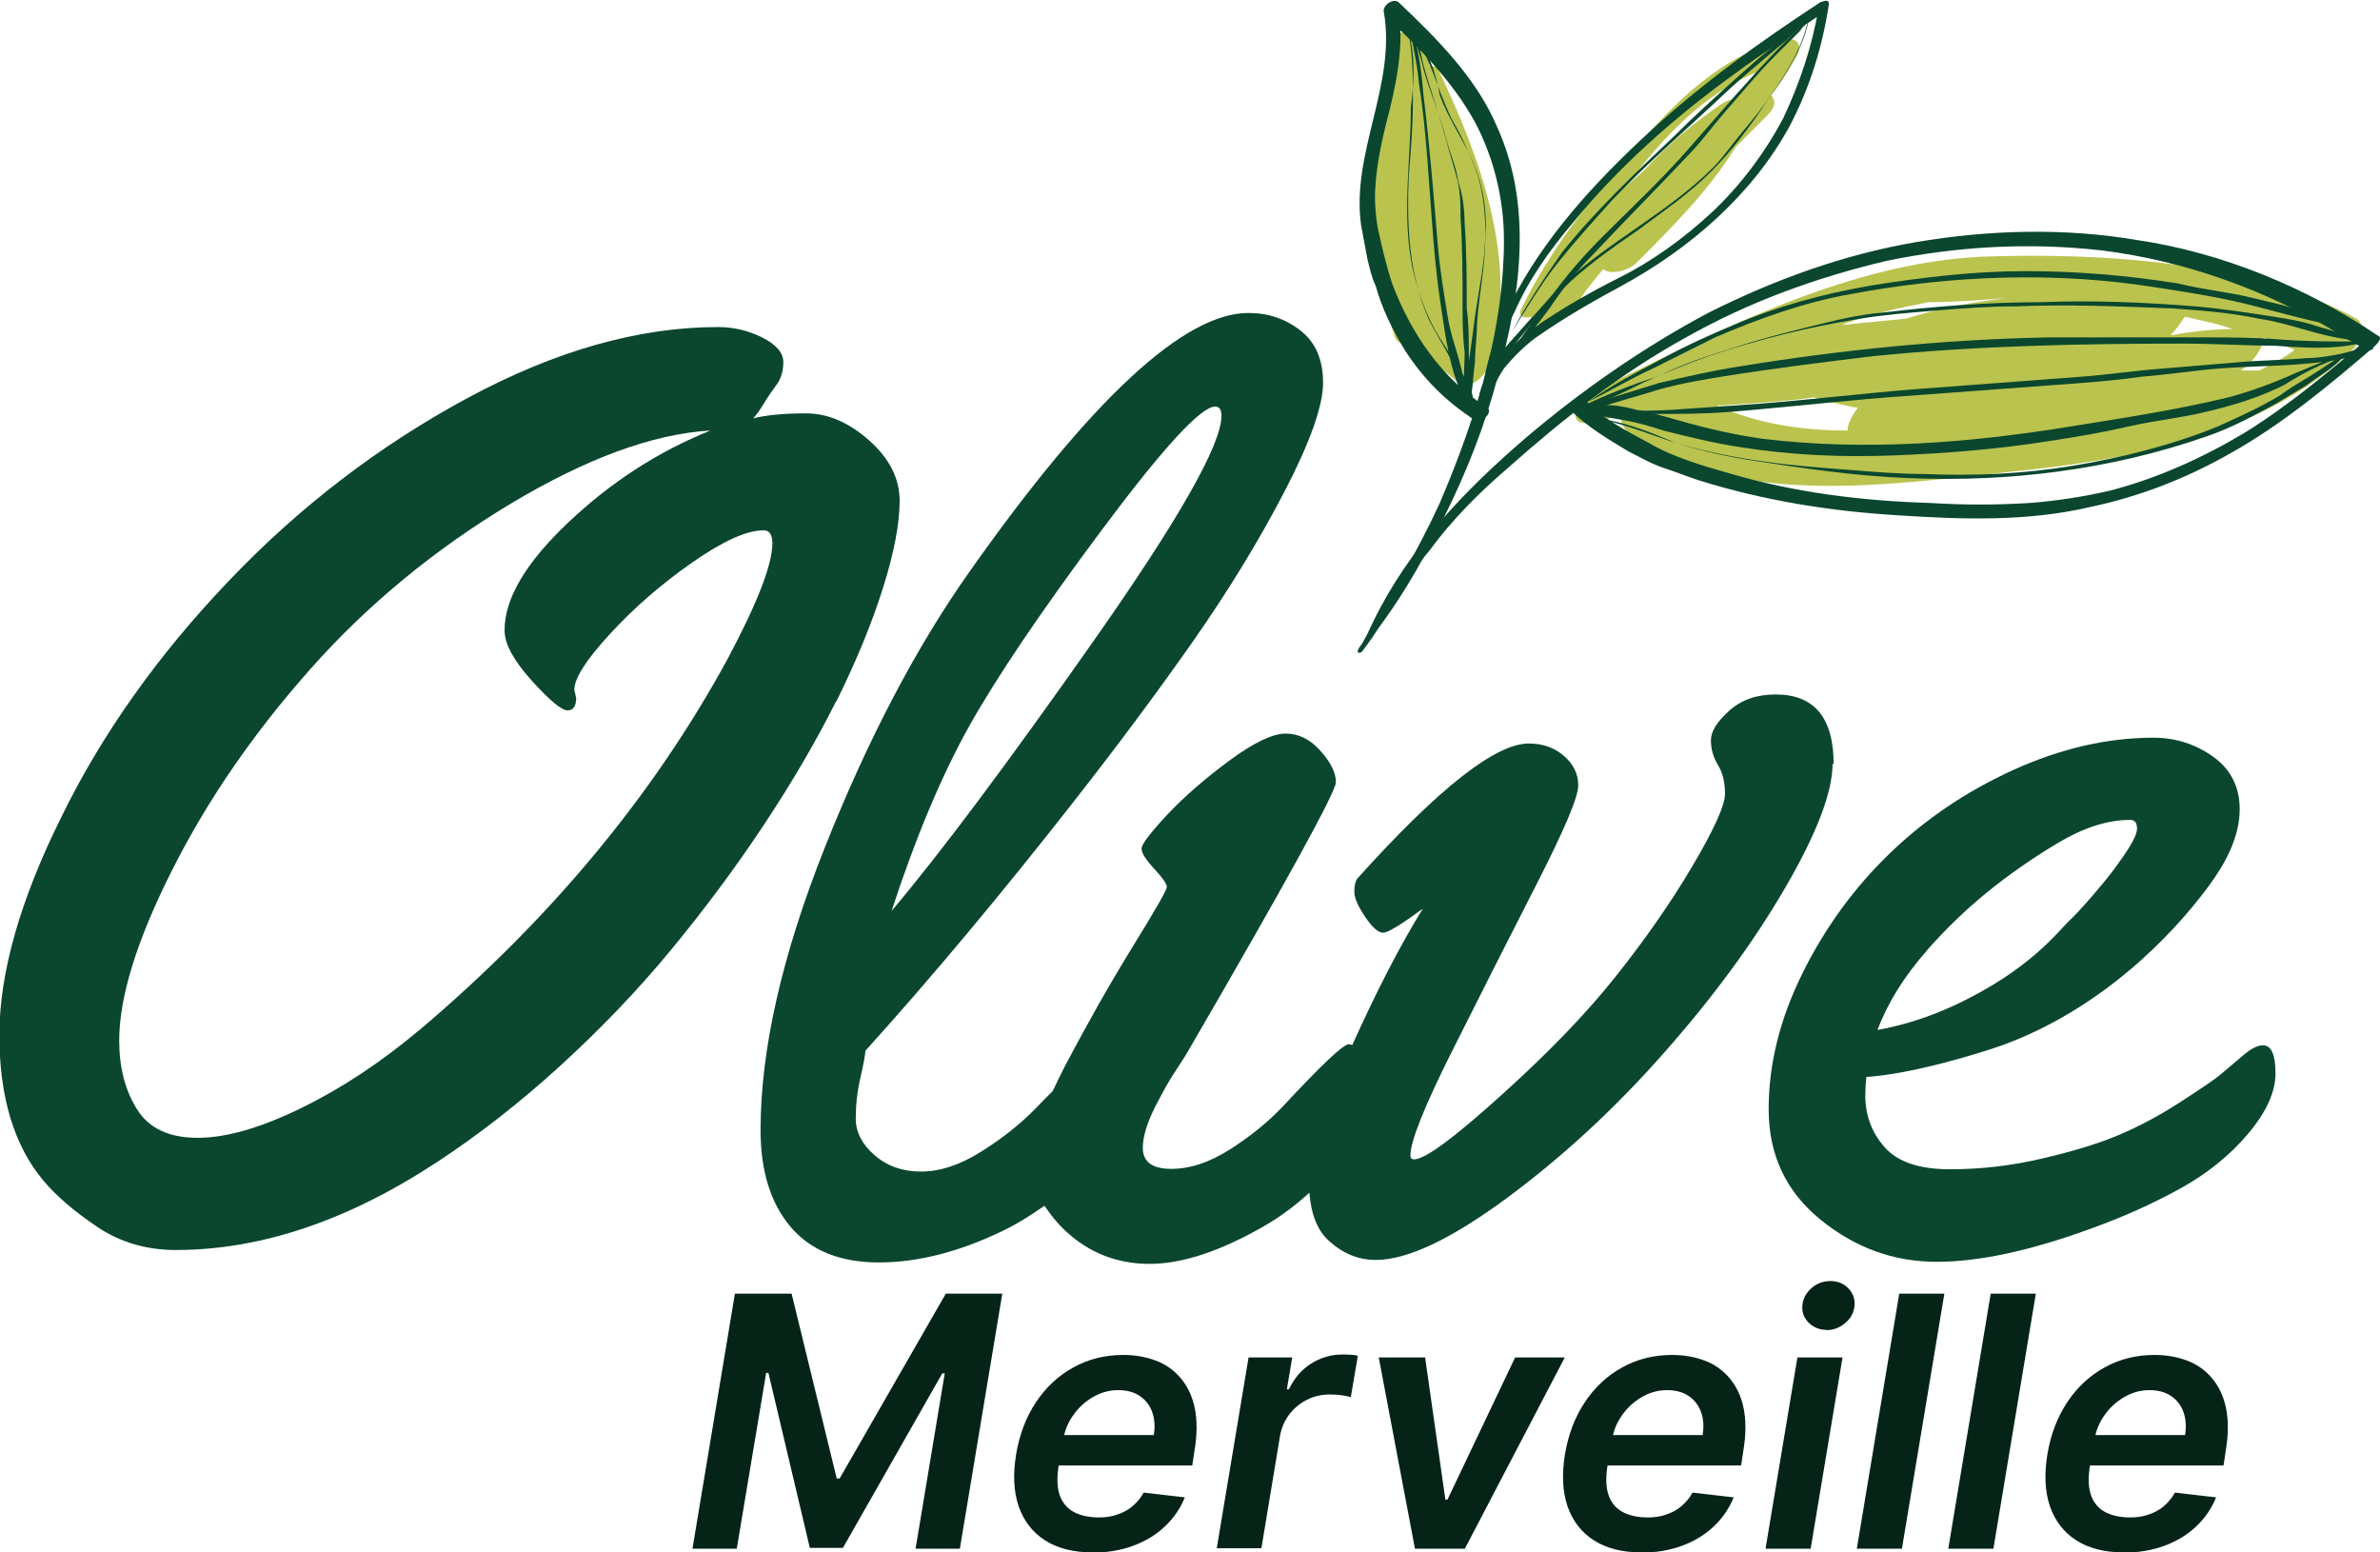 <?xml version="1.0" encoding="UTF-8"?>
<svg xmlns="http://www.w3.org/2000/svg" id="OBJECTS" viewBox="0 0 115 75">
  <defs>
    <style>
      .cls-1 {
        fill: #bac34e;
      }

      .cls-1, .cls-2, .cls-3 {
        stroke-width: 0px;
      }

      .cls-2 {
        fill: #0a472e;
      }

      .cls-3 {
        fill: #052417;
      }
    </style>
  </defs>
  <g>
    <g>
      <path class="cls-1" d="M69.47,3.3c0-.1-.1-.1-.2-.1h-.2v-.1c0-.3-.1-.6-.1-.9q0-.1-.1-.2v-.2c.2-1-1.8-.2-1.8.6,0,.2,0,.3-.1.5h0c-.4,4.6-1.1,8.7.4,13.3.1.4.5.5.9.4q0,.1.1.2c.4.5.4.7.9.8h.1c.4.3.8.6,1.1.9.6.5,1.5-.6,1.6-1.1,1.3-4.8-.5-9.7-2.6-14.1Z"></path>
      <path class="cls-1" d="M86.27,1.9c-3,.7-5.3,3-7.2,5.2-2.1,2.3-4.2,5-5.6,7.9h0c-.1.3.2.4.5.3.1.7,1.6.4,2.1-.4.4-.7.9-1.3,1.4-1.9.3.3,1.2.1,1.6-.3,1.8-1.8,3.5-3.5,4.8-5.6l1.5-1.5c.5-.5.4-.8.2-1,.5-.6.9-1.3,1.3-2,.2-.5-.1-.8-.6-.7ZM84.87,3.5c-.4.4-.7.9-1.1,1.3-.2,0-.4.1-.7.3-1.3.9-2.5,1.9-3.6,3.1-.3.3-.6.5-.9.8,1.8-2.4,3.8-4.5,6.3-5.5Z"></path>
      <path class="cls-1" d="M113.87,15.4c-5.1-2.8-12.4-3.2-18.1-3-6.3.3-12.4,3.4-17.9,6.1-.1,0-.2,0-.4.1-.2.1-.4.2-.6.3-.7.4-1.3,1.8.1,1.5.5-.1.9-.2,1.4-.4-.1.3,0,.6.3.9,5.1,3.7,12.6,2.5,18.4,1.9,5.9-.6,12.3-1.7,16.7-6,.2-.3.6-1.1.1-1.4ZM109.17,17.9h-.9c.6-.4,1.1-1.1,1.1-1.6.5.2,1,.4,1.5.6-.5.4-1.1.7-1.7,1ZM104.87,16.2c.3-.3.5-.6.7-.9.8.2,1.5.3,2.3.6-.9,0-1.9.1-3,.3ZM96.97,14.4c-1.7.2-3.3.5-4.9,1-1,.1-2.1.2-3.1.3,1.3-.5,2.7-.8,4.2-1.1,1.2,0,2.5-.1,3.8-.2ZM82.97,19.6c1.6-.1,3.2-.2,4.7-.4.7.2,1.4.4,2.1.5-.3.4-.5.8-.5,1.1-2.1,0-4.3-.3-6.3-1.2Z"></path>
    </g>
    <g>
      <path class="cls-2" d="M65.87,31.4c.3-.4.6-.8.8-1.2.3-.4.6-.9.8-1.3.5-.8,1-1.6,1.6-2.3,1.1-1.5,2.4-2.8,3.8-4,2.7-2.4,5.5-4.6,8.6-6.3,3-1.7,6.3-2.9,9.7-3.7,3.4-.7,6.9-.9,10.4-.5,4,.5,7.9,1.9,11.4,4,.4.3.9.5,1.3.8,0-.2.1-.4.1-.5-1.9,1.6-3.8,3.2-5.9,4.5-2,1.2-4.2,2.2-6.5,2.8-1.3.3-2.6.5-3.9.6-1.6.1-3.2.1-4.8,0-3.3-.1-6.5-.5-9.6-1.4-1.4-.4-2.8-.8-4-1.5-1.1-.6-2.3-1.2-3.1-2.1-.3-.3-1,.3-.7.5.8.8,1.8,1.4,2.8,2,.6.3,1.1.6,1.7.8.6.2,1.1.4,1.7.6,3.2,1,6.4,1.5,9.7,1.7,3.1.2,6.2.3,9.2-.4,2.4-.5,4.7-1.4,6.8-2.6,2.5-1.4,4.8-3.3,7-5.2.1-.1.4-.4.1-.5-3.4-2.3-7.5-4-11.6-4.6-3.5-.6-7.2-.5-10.7.1s-6.8,1.8-10,3.4c-3.2,1.7-6.2,3.8-8.9,6.1-2.9,2.5-5.6,5.3-7.3,8.8-.2.4-.4.9-.7,1.3-.2.3.1.3.2.1h0Z"></path>
      <path class="cls-2" d="M65.77,31.4c1.6-1.9,2.9-4.1,4-6.4,1.1-2.2,2-4.5,2.6-6.8,1.1-3.9,1.7-8.2,0-12-1-2.4-2.9-4.3-4.8-6.1-.3-.2-.8.2-.7.5.6,3.5-1.6,6.8-1.1,10.3.1.5.2,1.1.3,1.6.1.4.2.9.4,1.3.3,1.1.8,2.1,1.4,3.1.9,1.4,2,2.5,3.4,3.4.3.2.9-.4.6-.6-2.2-1.4-3.7-3.6-4.6-6-.3-.9-.5-1.8-.7-2.7-.3-1.7,0-3.4.4-5,.5-1.9.9-3.8.6-5.7-.3.1-.5.3-.7.4,1.7,1.6,3.3,3.2,4.4,5.2.9,1.7,1.4,3.7,1.4,5.7s-.3,4.1-.8,6.1c-.6,2.3-1.4,4.5-2.3,6.6-1.1,2.4-2.5,4.7-3.8,7.1-.1.1,0,.1,0,0h0Z"></path>
      <path class="cls-2" d="M71.57,19.9c.3-1.7.8-3.3,1.6-4.8.7-1.6,1.7-3,2.8-4.3,2.2-2.7,4.9-5.1,7.8-7.2,1.5-1.1,3-2.1,4.5-3.1-.1,0-.3,0-.4-.1-.3,1.8-.9,3.6-1.7,5.3-.9,1.7-2.1,3.3-3.5,4.6-1.3,1.2-2.8,2.3-4.4,3.1-1.4.7-2.8,1.5-4.1,2.4-.7.5-1.4,1.2-2,1.9-.5.7-.9,1.4-.6,2.2-.1.2.2,0,.2-.1.2-.7.5-1.4.9-2,.5-.6,1.1-1.2,1.7-1.6,1.3-.9,2.7-1.7,4-2.4,3.3-1.8,6.3-4.4,8.1-7.7,1-1.9,1.6-3.9,1.9-5.9,0-.3-.3-.1-.4-.1-2.9,1.9-5.7,3.9-8.3,6.3s-5.1,5.1-6.7,8.3c-.8,1.6-1.4,3.4-1.4,5.2-.1.1,0,0,0,0h0Z"></path>
      <path class="cls-2" d="M76.27,19.9c1.1-.2,2.2-.6,3.3-.9,1.2-.4,2.4-.6,3.6-.8,2.5-.4,4.9-.7,7.4-1,5-.5,10-.6,15-.6,1.4,0,2.9.1,4.3.1,1.4.1,2.8.2,4.1-.1.1,0,.2-.1,0-.1-1.3,0-2.5,0-3.8-.1s-2.5-.1-3.8-.1h-7.4c-5,.1-10,.6-14.9,1.4-1.3.2-2.6.5-3.9.8-1.3.4-2.5.8-3.8,1.1-.1.2-.2.3-.1.3h0Z"></path>
      <path class="cls-2" d="M76.27,19.7c1.1-.2,2.1-.7,3.1-1.2,1.1-.5,2.1-.9,3.2-1.3,2.4-.8,4.8-1.4,7.3-1.8,1.2-.2,2.5-.3,3.7-.4,1.2-.1,2.5-.2,3.8-.2,2.5-.1,5.1,0,7.6.1,1.4.1,2.8.2,4.2.5.7.1,1.4.3,2.1.5.7.2,1.4.4,2.2.5l.1-.1c-.6-.3-1.2-.4-1.8-.6-.6-.2-1.3-.3-1.9-.4-1.3-.2-2.6-.4-3.8-.5-2.5-.2-5-.3-7.5-.2-2.5,0-5.1.2-7.6.5-1.2.1-2.4.4-3.6.7-1.2.3-2.4.6-3.6,1-1.3.4-2.5.8-3.7,1.4-1.3.4-2.5.9-3.8,1.5,0-.1,0,0,0,0h0Z"></path>
      <path class="cls-2" d="M76.77,19.4c1-.5,2-1.1,3.1-1.6l3-1.5c2.1-.9,4.3-1.7,6.6-2.1,4.8-.9,9.9-1.1,14.8-.3,1.3.2,2.6.4,3.9.7s2.6.7,4,1l.1-.1c-1-.6-2.2-.8-3.4-1.1-1.2-.3-2.4-.4-3.6-.7-2.5-.4-4.9-.6-7.4-.6s-5,.3-7.5.7c-2.3.4-4.5,1-6.6,1.9-1.2.5-2.3,1-3.4,1.6-1.3.7-2.5,1.3-3.6,2.1q-.1,0,0,0h0Z"></path>
      <path class="cls-2" d="M76.17,19.7c1.2.3,2.4.3,3.6.3,1.3,0,2.6,0,3.8-.1,2.5-.2,5.1-.5,7.6-.7,2.7-.2,5.4-.4,8.1-.6,1.4-.1,2.8-.2,4.2-.4,1.3-.1,2.5-.3,3.8-.4s2.5-.1,3.8-.2c1.2-.1,2.4-.2,3.5-.7.1,0,.2-.2,0-.2-.5.1-1,.3-1.5.4s-1.1.2-1.6.2c-1.1.1-2.2.1-3.3.2-1.2.1-2.4.2-3.6.3-1.4.1-2.7.3-4,.4-2.7.2-5.3.4-8,.6-2.5.2-5,.5-7.5.7-1.4.1-2.8.2-4.3.3-1.7.1-3.1,0-4.6-.1h0Z"></path>
      <path class="cls-2" d="M114.07,17c-1.1.1-2.1.6-3.1,1-1.1.5-2.2.9-3.3,1.2-2.5.6-5.1,1-7.6,1.4-4.9.8-9.9,1.2-14.9.6-1.4-.2-2.7-.5-4.1-.9-.7-.2-1.4-.4-2-.5-.7-.2-1.5-.3-2.2-.2-.1,0-.3.2-.2.3.6.2,1.2.3,1.8.4.6.1,1.3.3,1.9.5,1.2.3,2.4.6,3.7.8,2.5.4,5,.5,7.5.4s5-.3,7.5-.7c1.3-.2,2.5-.4,3.8-.7,1.3-.3,2.5-.4,3.7-.7,1.3-.3,2.6-.7,3.8-1.3,1.1-.7,2.3-1.3,3.7-1.6,0,.1,0,0,0,0h0Z"></path>
      <path class="cls-2" d="M76.97,20.2c1.3.2,2.5.7,3.7,1.1s2.5.7,3.7.9c2.6.4,5.2.8,7.9.9,4.8.2,9.7-.4,14.3-2,1.2-.4,2.3-1,3.4-1.6.5-.3,1-.6,1.5-.9.5-.4,1.1-.7,1.6-1.2.1-.1,0-.1-.1-.1-.5.3-.9.6-1.4.9s-1,.6-1.4.9c-1,.6-1.9,1-3,1.5-2.2.9-4.6,1.5-7,1.9s-4.8.5-7.2.4c-1.2,0-2.4-.1-3.6-.2-1.4-.1-2.7-.2-4.1-.4-1.5-.2-2.9-.5-4.3-.9-1.4-.6-2.7-1.1-4-1.2h0Z"></path>
      <path class="cls-2" d="M73.07,16c.7-1.1,1.4-2.3,2.2-3.3.8-1,1.7-2,2.6-3,1.8-1.9,3.8-3.6,5.7-5.4,1.2-1.1,2.5-2.1,3.7-3.2.1-.1,0-.3-.1-.1-1.1.9-2.2,1.8-3.3,2.8-1,.9-2,1.8-3,2.8-1.9,1.8-3.8,3.6-5.4,5.6-.9,1.3-1.7,2.5-2.4,3.8,0,.1,0,0,0,0h0Z"></path>
      <path class="cls-2" d="M87.47.4c-.2,1.6-1,2.9-1.9,4.2-.4.6-.9,1.2-1.4,1.8s-.9,1.2-1.4,1.7c-2.1,2.1-4.9,3.5-7.1,5.5-.7.6-1.2,1.3-1.8,1.9-.6.7-1.2,1.3-1.7,2-.1.1.1.1.1.1.6-.5,1.1-1.2,1.6-1.8.5-.6,1.1-1.3,1.6-1.8,1.1-1.1,2.4-2,3.7-2.9,1.2-.9,2.4-1.7,3.5-2.8,1-1,1.9-2.2,2.7-3.4,1-1.4,2-2.9,2.1-4.5h0Z"></path>
      <path class="cls-2" d="M87.87.8c-.2,0-.4.2-.5.2-.3.3-.7.6-1,.9-.9.9-1.7,1.8-2.6,2.8-.7.8-1.4,1.6-2.1,2.4-1.3,1.5-2.8,2.9-4.2,4.3-.9.9-1.7,1.8-2.5,2.9s-1.6,2.1-2.2,3.2c0,.1,0,0,.1,0,.7-.8,1.3-1.7,2-2.6.6-.9,1.3-1.8,2.1-2.6,1.5-1.6,3.1-3.2,4.6-4.8.6-.6,1.1-1.3,1.7-2,.8-.9,1.6-1.9,2.5-2.8.4-.4.8-.8,1.2-1.2.2-.3.6-.7.9-.7,0,.1,0,0,0,0h0Z"></path>
      <path class="cls-2" d="M67.97,1.2c.3,1.2.3,2.4.3,3.7,0,1.2-.1,2.4-.2,3.6-.1,2.4,0,4.8,1,7,.3.6.7,1.2,1,1.8.4.6.7,1.3,1,1.9h.1c-.1-.6-.5-1.1-.8-1.6s-.7-1.1-1-1.6c-.6-1.1-1-2.3-1.2-3.5-.4-2.4,0-4.9,0-7.3.2-1.5.2-2.8-.2-4q0-.1,0,0h0Z"></path>
      <path class="cls-2" d="M68.07,1.4c.7.8,1.1,1.9,1.5,3,.2.5.4,1,.6,1.4.3.5.6,1.1.8,1.6.6,1.2.8,2.5.8,3.8,0,1.4-.3,2.7-.5,4.1-.1.8-.2,1.5-.3,2.2,0,.4-.1.8-.1,1.1,0,.4-.1.7-.1,1.1,0,.1.2,0,.2-.1.2-.6.2-1.4.3-2.1,0-.6.1-1.3.1-1.9.1-1.4.4-2.8.4-4.1.1-1.3-.1-2.5-.6-3.7-.5-1.1-1.2-2.1-1.6-3.2-.2-1.1-.6-2.4-1.5-3.2.1,0,0,0,0,0h0Z"></path>
      <path class="cls-2" d="M68.07,1c.2.1.3.6.4.8.1.4.2.8.3,1.3.3,1.1.7,2.2,1,3.3.2.7.4,1.4.6,2.1.2.7.2,1.3.2,2,.1,1.4.1,2.8.1,4.2,0,.8,0,1.5.1,2.3,0,.8-.1,1.6,0,2.4,0,.1.1,0,.1-.1.2-.7.1-1.5.1-2.3,0-.7,0-1.4-.1-2.1,0-1.4,0-2.7-.1-4.1,0-.7-.1-1.4-.3-2-.1-.7-.4-1.4-.6-2.1-.3-1.2-.8-2.3-1.1-3.4-.1-.5-.3-1-.4-1.4,0-.4-.1-.8-.3-.9,0-.1,0,0,0,0h0Z"></path>
      <path class="cls-2" d="M67.97.6c.2,1.2.5,2.3.6,3.5.2,1.2.3,2.4.4,3.6.2,2.5.3,4.9.7,7.4.2,1.3.4,2.8,1,4,0,0,.1,0,.1-.1,0-1.2-.6-2.4-.8-3.6-.2-1.2-.4-2.4-.5-3.6-.2-2.4-.4-4.9-.7-7.3-.1-1.3-.3-2.6-.8-3.9.1,0,0,0,0,0h0Z"></path>
    </g>
  </g>
  <g>
    <path class="cls-3" d="M35.52,62.5h2.73l2.18,8.93h.14l5.13-8.93h2.73l-2.05,12.32h-2.14l1.41-8.47h-.12l-4.8,8.43h-1.6l-2-8.45h-.11l-1.42,8.49h-2.14l2.05-12.32Z"></path>
    <path class="cls-3" d="M52.8,75c-.92,0-1.69-.19-2.3-.58-.61-.39-1.03-.94-1.28-1.65-.24-.71-.28-1.55-.12-2.52.16-.95.48-1.79.96-2.51.48-.72,1.08-1.28,1.81-1.68.72-.4,1.53-.6,2.4-.6.57,0,1.09.09,1.57.27s.88.46,1.21.85.56.87.68,1.45.12,1.29-.02,2.1l-.1.67h-7.58l.23-1.47h5.49c.07-.42.04-.79-.08-1.12-.12-.33-.32-.58-.6-.77-.28-.19-.63-.28-1.05-.28s-.82.11-1.2.33-.69.5-.94.85c-.25.34-.41.71-.48,1.09l-.25,1.4c-.09.58-.07,1.06.06,1.42.13.36.36.63.68.8.32.17.73.26,1.21.26.32,0,.62-.04.89-.14.27-.09.52-.22.73-.4s.4-.4.54-.66l1.99.23c-.22.54-.54,1.01-.97,1.41-.42.4-.93.71-1.53.93s-1.25.33-1.97.33Z"></path>
    <path class="cls-3" d="M58.79,74.82l1.54-9.24h2.11l-.26,1.54h.1c.25-.53.61-.95,1.07-1.24.46-.29.96-.44,1.49-.44.12,0,.26,0,.4.01.14,0,.27.02.37.05l-.34,2c-.09-.03-.23-.06-.42-.09-.2-.03-.39-.04-.58-.04-.4,0-.77.08-1.11.25-.34.17-.63.41-.86.71-.23.3-.38.65-.45,1.04l-.9,5.43h-2.18Z"></path>
    <path class="cls-3" d="M75.61,65.58l-4.83,9.24h-2.41l-1.75-9.24h2.24l.98,6.87h.1l3.27-6.87h2.4Z"></path>
    <path class="cls-3" d="M79.32,75c-.92,0-1.69-.19-2.3-.58-.61-.39-1.03-.94-1.28-1.65-.24-.71-.28-1.55-.12-2.52.16-.95.48-1.79.96-2.51.48-.72,1.08-1.28,1.81-1.68.72-.4,1.53-.6,2.4-.6.57,0,1.09.09,1.57.27s.88.46,1.21.85.56.87.68,1.45c.12.59.12,1.29-.02,2.1l-.1.67h-7.58l.23-1.47h5.49c.07-.42.04-.79-.08-1.12-.12-.33-.32-.58-.6-.77-.28-.19-.63-.28-1.05-.28s-.82.11-1.2.33-.69.5-.94.85c-.25.34-.41.71-.48,1.09l-.25,1.4c-.09.58-.07,1.06.06,1.42.13.36.36.63.68.8.32.17.73.26,1.21.26.32,0,.62-.04.89-.14.27-.09.52-.22.73-.4s.4-.4.54-.66l1.99.23c-.22.54-.54,1.01-.97,1.41-.42.4-.93.71-1.53.93s-1.25.33-1.97.33Z"></path>
    <path class="cls-3" d="M85.31,74.82l1.54-9.24h2.18l-1.54,9.24h-2.18ZM88.26,64.25c-.34,0-.63-.12-.87-.35-.23-.24-.33-.51-.3-.83.03-.33.18-.61.44-.84s.57-.34.92-.34.64.12.86.35.33.51.3.84c-.03.32-.17.6-.44.83s-.57.35-.92.35Z"></path>
    <path class="cls-3" d="M93.95,62.5l-2.05,12.32h-2.18l2.05-12.32h2.18Z"></path>
    <path class="cls-3" d="M98.37,62.5l-2.05,12.32h-2.18l2.05-12.32h2.18Z"></path>
    <path class="cls-3" d="M102.63,75c-.92,0-1.69-.19-2.3-.58-.61-.39-1.03-.94-1.28-1.65-.24-.71-.28-1.55-.12-2.52.16-.95.48-1.79.96-2.51.48-.72,1.08-1.28,1.81-1.68.72-.4,1.53-.6,2.4-.6.57,0,1.09.09,1.57.27s.88.46,1.21.85.56.87.68,1.45.12,1.29-.02,2.1l-.1.67h-7.58l.23-1.47h5.49c.07-.42.04-.79-.08-1.12-.12-.33-.32-.58-.6-.77-.28-.19-.63-.28-1.05-.28s-.82.11-1.2.33-.69.5-.94.85c-.25.34-.41.71-.48,1.09l-.25,1.4c-.09.58-.07,1.06.06,1.42.13.36.36.63.68.8.32.17.73.26,1.21.26.32,0,.62-.04.89-.14.27-.09.52-.22.73-.4s.4-.4.54-.66l1.99.23c-.22.54-.54,1.01-.97,1.41-.42.4-.93.71-1.53.93s-1.25.33-1.97.33Z"></path>
  </g>
  <g>
    <path class="cls-2" d="M40.42,33.87c.96-1.94,1.71-3.76,2.25-5.48s.8-3.11.8-4.19-.49-2.05-1.47-2.92c-.98-.87-2-1.31-3.05-1.31s-1.91.08-2.56.24c.14-.14.31-.37.51-.7.2-.33.41-.64.62-.92.22-.29.33-.66.33-1.1s-.34-.84-1.01-1.18c-.68-.34-1.39-.51-2.15-.51-3.83,0-7.88,1.15-12.12,3.44s-8.09,5.23-11.51,8.82c-3.43,3.59-6.13,7.39-8.1,11.42C.96,43.51-.03,47.02-.03,50.01s.71,5.33,2.12,7.02c.62.74,1.48,1.48,2.59,2.23s2.38,1.13,3.81,1.13c4.13,0,8.36-1.43,12.69-4.29,1.99-1.31,3.95-2.84,5.88-4.6s3.71-3.61,5.33-5.57c1.62-1.96,3.12-3.97,4.5-6.05,1.38-2.08,2.55-4.08,3.52-6.02ZM20.23,49.79c-1.85,1.55-3.74,2.8-5.69,3.75s-3.61,1.43-4.99,1.43-2.36-.46-2.93-1.38c-.58-.92-.86-2.03-.86-3.32,0-2.1.85-4.85,2.55-8.22,1.7-3.38,3.93-6.62,6.69-9.73,2.76-3.11,5.98-5.76,9.65-7.97,3.67-2.2,6.9-3.39,9.68-3.55-2.52,1.01-4.81,2.49-6.87,4.44-2.06,1.95-3.08,3.68-3.08,5.21,0,.66.44,1.46,1.31,2.43.87.96,1.45,1.44,1.73,1.44s.42-.2.42-.6l-.09-.39c0-.56.58-1.46,1.73-2.71,1.15-1.25,2.47-2.4,3.96-3.44,1.49-1.04,2.64-1.56,3.46-1.56.28,0,.42.21.42.63,0,1.03-.73,2.9-2.17,5.6-3.58,6.57-8.54,12.55-14.9,17.93Z"></path>
    <path class="cls-2" d="M88.6,36.92c0-2.24-.93-3.37-2.8-3.37-.91,0-1.66.26-2.25.79-.59.53-.88,1-.88,1.43s.12.82.34,1.19c.23.37.34.83.34,1.39s-.53,1.73-1.59,3.52c-1.06,1.79-2.3,3.56-3.71,5.33s-3.25,3.68-5.53,5.73c-2.28,2.06-3.67,3.08-4.19,3.08-.12,0-.18-.06-.18-.18,0-.7.68-2.39,2.03-5.08,1.35-2.69,2.7-5.36,4.05-8,1.35-2.64,2.03-4.24,2.03-4.8s-.23-1.03-.69-1.43c-.46-.4-1.02-.6-1.7-.6-1.61,0-4.37,2.17-8.28,6.52-.1.14-.15.35-.15.64s.17.69.52,1.21.64.77.87.77.87-.39,1.92-1.16c-1.12,1.81-2.25,4.02-3.41,6.59-.05-.02-.11-.04-.17-.04-.26,0-1.32,1-3.19,3.01-.71.75-1.56,1.44-2.55,2.07s-1.93.94-2.84.94-1.37-.34-1.37-1.01c0-.54.2-1.2.6-2,.2-.38.37-.7.52-.97.15-.27.36-.61.63-1.01.27-.41.43-.67.49-.79,4.73-8.14,7.09-12.44,7.09-12.9s-.25-.96-.75-1.52c-.5-.56-1.06-.83-1.68-.83s-1.53.43-2.71,1.3-2.18,1.74-3.01,2.62c-.82.88-1.24,1.43-1.24,1.64s.2.53.61.97c.41.44.61.73.61.88s-.55,1.11-1.64,2.87c-1.09,1.77-2.18,3.69-3.28,5.78-.22.43-.41.82-.59,1.21-.26.25-.52.52-.81.82-.75.77-1.64,1.48-2.67,2.12-1.02.64-1.98.95-2.88.95s-1.64-.26-2.25-.79c-.61-.53-.91-1.12-.91-1.77s.07-1.31.22-1.95c.15-.64.23-1.09.25-1.33,3.18-3.52,6.49-7.48,9.95-11.89,2.18-2.78,4.14-5.41,5.87-7.88,1.73-2.47,3.21-4.9,4.44-7.27,1.23-2.37,1.85-4.12,1.85-5.23s-.36-1.95-1.09-2.52c-.73-.57-1.56-.85-2.52-.85-3.1,0-7.58,4.15-13.44,12.45-2.6,3.67-4.94,8.13-7.02,13.36-2.08,5.23-3.11,9.79-3.11,13.66,0,1.99.49,3.55,1.46,4.69.97,1.14,2.39,1.71,4.26,1.71s3.84-.5,5.93-1.5c.72-.34,1.4-.77,2.07-1.24.27.41.59.82,1.03,1.23,1.13,1.05,2.48,1.58,4.05,1.58s3.42-.61,5.54-1.83c.82-.47,1.53-1.02,2.18-1.61.08,1.05.39,1.85.98,2.36.67.6,1.42.89,2.23.89,1.51,0,3.61-.99,6.29-2.96,2.68-1.98,5.22-4.31,7.61-7.02,2.39-2.7,4.35-5.37,5.88-8s2.29-4.63,2.29-6ZM46.82,35.1c1.32-2.36,3.46-5.53,6.42-9.5,2.96-3.97,4.79-5.96,5.48-5.96.2,0,.3.15.3.45,0,1.39-2.07,5.03-6.21,10.92-4.14,5.89-7.38,10.22-9.73,13,1.17-3.58,2.42-6.54,3.74-8.91Z"></path>
    <path class="cls-2" d="M109.34,50.5c-.26,0-.59.17-.98.51-.4.34-.75.63-1.04.88s-.96.7-1.98,1.36-2.02,1.19-2.98,1.59c-.96.41-2.19.78-3.68,1.13-1.49.35-2.97.52-4.45.52s-2.53-.35-3.16-1.06-.94-1.54-.94-2.52c0-.29.02-.59.05-.88,2.24-.14,5.59-1.18,6.56-1.53,4.78-1.74,8.19-5.28,9.93-7.62.81-1.09,1.55-2.38,1.55-3.79,0-1.07-.43-1.92-1.28-2.53-.85-.61-1.82-.92-2.89-.92-2.22,0-4.47.52-6.75,1.55-2.27,1.03-4.27,2.38-5.99,4.04s-3.12,3.58-4.21,5.78c-1.09,2.19-1.64,4.39-1.64,6.58s.83,3.97,2.5,5.33c1.67,1.36,3.54,2.04,5.62,2.04s4.59-.55,7.55-1.64c1.49-.54,2.89-1.17,4.2-1.89s2.41-1.61,3.29-2.65c.88-1.04,1.33-2.02,1.33-2.92s-.2-1.36-.6-1.36ZM93.1,45.92c.91-1.03,1.88-1.97,2.9-2.8,1.02-.83,2.16-1.63,3.41-2.38,1.25-.75,2.42-1.13,3.52-1.13.22,0,.33.14.33.43s-.3.84-.89,1.65c-.51.76-1.94,2.39-2.35,2.76-.53.48-1.9,2.42-5.65,4.15-1.18.54-2.35.92-3.65,1.16.49-1.31,1.28-2.58,2.38-3.83Z"></path>
  </g>
</svg>

